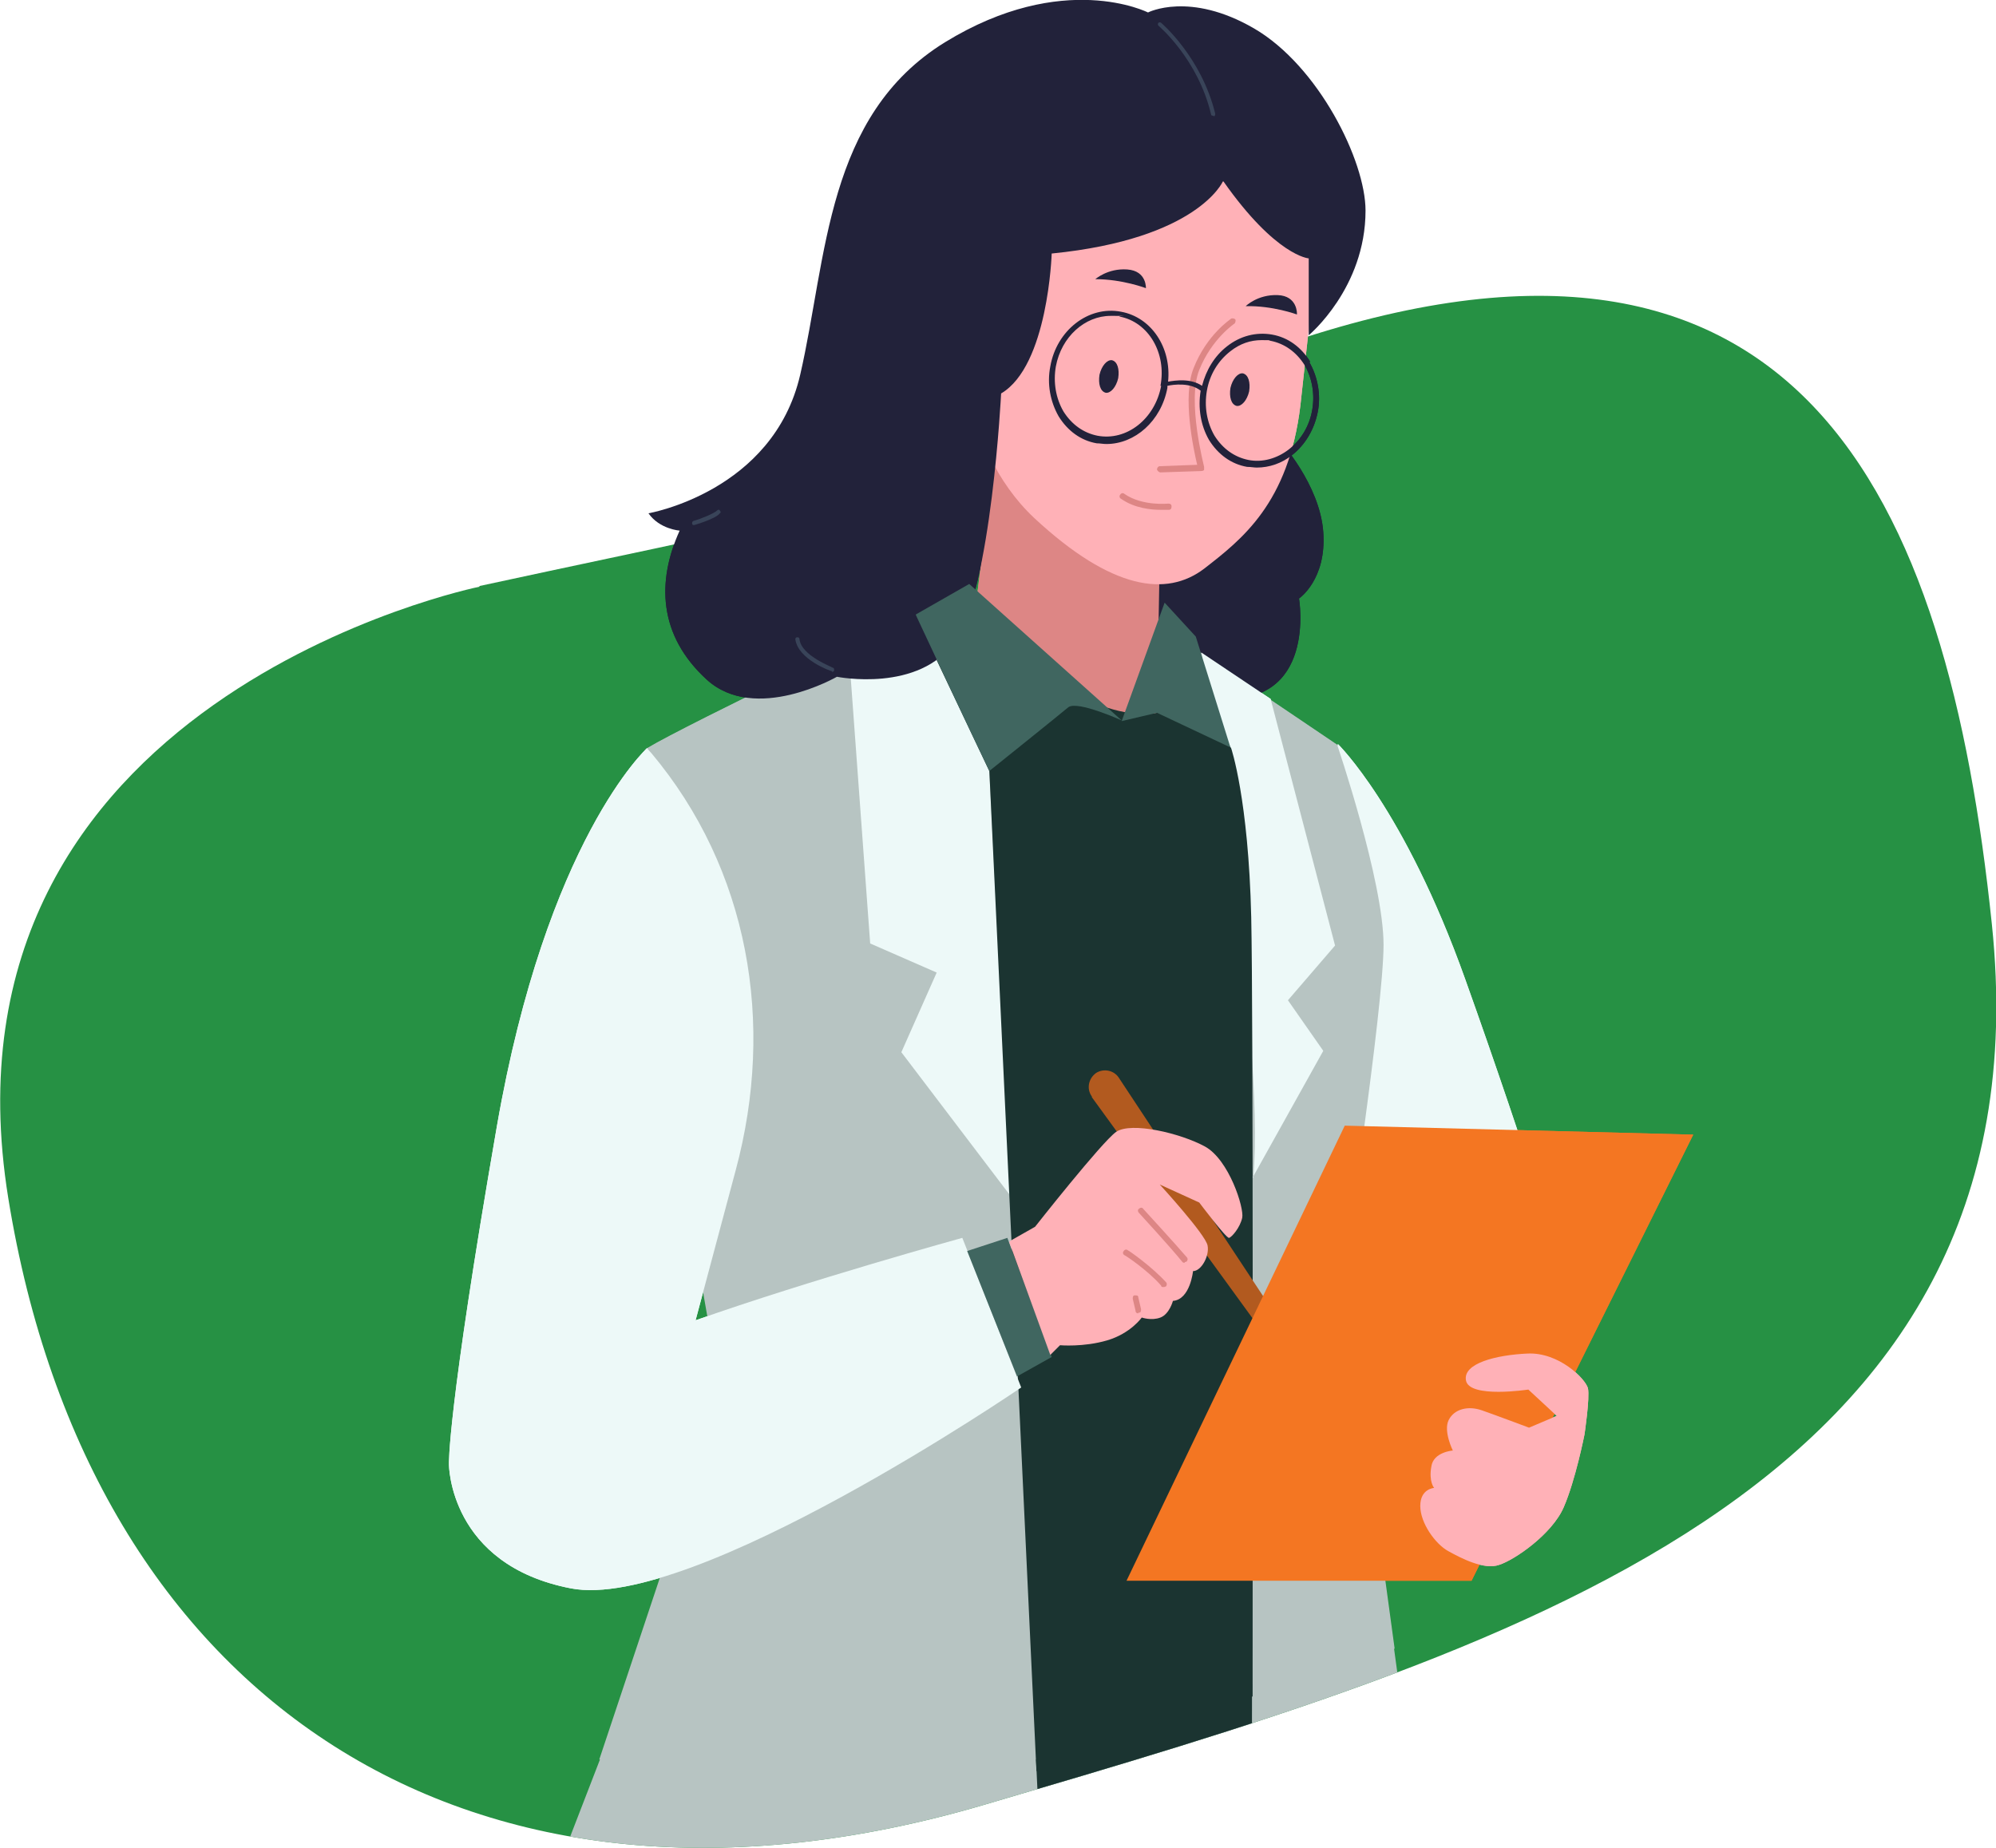 <svg xmlns="http://www.w3.org/2000/svg" xmlns:xlink="http://www.w3.org/1999/xlink" id="uuid-7266b9e7-1751-4e5b-b973-347ae1595122" viewBox="0 0 288.1 266.8"><defs><clipPath id="uuid-519652e4-9433-47cd-9155-514c1c89dcd6"><path d="M69.2,84.7S-10.5,100.8,1.2,173c11.7,72.3,66.7,109.4,141,87.5s153.9-44.6,145.3-127.1c-6.4-61.5-27.6-110.4-104.7-82.8-77.1,27.6-54.4,21.2-113.6,34Z" style="fill:#269144; stroke-width:0px;"></path></clipPath></defs><g id="uuid-5ddc2016-a6dd-4b6f-ac23-b70a3a596869"><path d="M69.2,84.7S-10.5,100.8,1.2,173c11.7,72.3,66.7,109.4,141,87.5s153.9-44.6,145.3-127.1c-6.4-61.5-27.6-110.4-104.7-82.8-77.1,27.6-54.4,21.2-113.6,34Z" style="fill:#269144;"></path><g style="clip-path:url(#uuid-519652e4-9433-47cd-9155-514c1c89dcd6);"><path d="M184.7,63.6s5.8,6.3,6.3,13.2c.5,6.9-3.5,9.6-3.5,9.6,0,0,2.7,15.8-12,14.4-10.4-1-13.5-17.5-13.5-17.5l22.7-19.7Z" style="fill:#22223a; stroke-width:0px;"></path><path d="M193.1,107.4s9.6,9.3,18.4,34c8.8,24.6,16.5,49.3,16.5,49.3l-13.2,15.4s-15.5-13.1-24.8-32c-9.3-18.9,3.1-66.6,3.1-66.6Z" style="fill:#edf9f8; stroke-width:0px;"></path><path d="M132.2,88.8s-32.7,15.6-38.7,19.2c-6,3.5,10.7,93.2,10.7,93.2l-17.6,52.8-8.5,22,77.2-2.1,48.1-19.9-9.6-70.3s5.8-38.1,5.8-47.3-6.7-28.9-6.7-28.9l-19.7-13.3-41.2-5.4Z" style="fill:#b7c4c2; stroke-width:0px;"></path><polygon points="122.4 92.5 125.6 136.2 135.2 140.4 130.1 151.9 145.9 172.7 142.8 111.3 132.2 88.8 122.4 92.5" style="fill:#edf9f8; stroke-width:0px;"></polygon><path d="M180.8,170l10.2-18.3-5.1-7.3,6.8-7.9-9.3-35.6-10-6.7s9.3,55.5,7.5,75.8Z" style="fill:#edf9f8; stroke-width:0px;"></path><path d="M135.2,95.3l7.6,16,7.2,152.5,30.7-9.8s.2-104.5-.2-121.6c-.4-17.1-2.9-24.4-2.9-24.4,0,0-5.1-8.4-19.7-12.7-14.6-4.2-19.4,0-19.4,0" style="fill:#1b3431; stroke-width:0px;"></path><path d="M167.4,80.1l-.4,22.8s-12.7,3.1-25.9-17.5c0,0,3-23.4,2.9-28.3l23.4,22.9Z" style="fill:#dd8685; stroke-width:0px;"></path><path d="M191.1,26.4s-1.8,17.9-3.4,32.1c-1.7,14.2-8.5,19.4-13.9,23.6-5.4,4.1-13.3,3.1-24.5-7.3-11.2-10.5-10.7-27.8-10.7-27.8l3.3-28s36.6-7.3,49.2,7.5Z" style="fill:#ffb1b7; stroke-width:0px;"></path><path d="M176.5,26.2s-3.6,8.3-24.7,10.4c0,0-.5,16.2-7.3,20.2,0,0-1.4,28.1-6.6,35.7-5.2,7.6-17.1,5.2-17.1,5.2,0,0-11.8,6.8-18.8.4-7-6.4-7.2-14.2-3.9-21.5,0,0-2.9-.2-4.5-2.5,0,0,18-3.1,21.9-20,3.9-16.9,3.7-37.4,20.9-48,17.1-10.5,29.3-4.3,29.3-4.3,0,0,6-3.1,15.3,2.3,9.3,5.4,16.1,19.1,16.1,26.3,0,11.2-8.2,18-8.2,18v-11.1c0,0-4.7-.3-12.3-11.1Z" style="fill:#22223a; stroke-width:0px;"></path><path d="M132.2,88.8s8.6,18.4,10.6,22.5c0,0,10.1-8.1,11.4-9.2,1.3-1,7.7,1.9,7.7,1.9l-22-19.7-7.7,4.4Z" style="fill:#406660; stroke-width:0px;"></path><polygon points="168.1 87 161.9 104.1 167 102.9 177.6 107.9 172.6 91.9 168.1 87" style="fill:#406660; stroke-width:0px;"></polygon><path d="M138.9,178.7s-22.1,6.1-38.5,11.9l5.8-21.7c5.7-21.2,1.9-43.4-12.2-60.2-.4-.4-.6-.7-.6-.7,0,0-14.5,13.2-21.7,54.7s-6.9,48.7-6.9,48.7c0,0,0,14.5,17.6,17.9,17.6,3.4,65-29,65-29l-8.5-21.6Z" style="fill:#edf9f8; stroke-width:0px;"></path><path d="M157.6,158.4l23.4,32.2,2.3-2-21.8-33c-.7-1.1-2.2-1.4-3.3-.7h0c-1.1.8-1.4,2.3-.6,3.4Z" style="fill:#b25a1f; stroke-width:0px;"></path><polygon points="139.6 180.6 145.4 178.7 151.8 195.9 146.8 198.7 139.6 180.6" style="fill:#406660; stroke-width:0px;"></polygon><path d="M145.7,179.2l3.7-2.1s9.6-12.2,11.7-13.7c2.2-1.5,9.3.2,12.8,2.1,3.5,1.9,5.7,8.9,5.4,10.3-.3,1.4-1.5,2.8-1.9,2.9s-4.3-5.1-4.3-5.1l-5.7-2.6s6.6,7.2,6.9,8.8c.3,1.5-.9,3.7-2.1,3.7,0,0-.4,4.1-2.9,4.3,0,0-.5,1.9-1.8,2.4s-2.7,0-2.7,0c0,0-1.6,2.3-5,3.3-3.4,1-6.8.7-6.8.7l-1.4,1.4-5.9-16.2Z" style="fill:#ffb1b7; stroke-width:0px;"></path><polygon points="194.1 162.5 162.6 228.2 212.4 228.2 244.4 163.8 194.1 162.5" style="fill:#f47622; stroke-width:0px;"></polygon><path d="M228.7,207.1s-1.3,6.6-3,10.5c-1.7,3.9-7.1,7.6-9.3,8.3-2.2.8-5.6-1-7.4-2-1.8-1-4-4-4-6.5s2-2.6,2-2.6c0,0-.8-.9-.4-3.1.3-2.1,3.1-2.3,3.1-2.3,0,0-1.4-2.8-.6-4.4.8-1.6,2.8-2.1,4.8-1.4,2,.7,6.8,2.5,6.8,2.5l4-1.7-4.1-3.8s-8.5,1.3-9-1.3c-.5-2.5,4.4-3.7,8.9-3.9,4.5-.2,8.3,3.6,8.7,5,.3,1.4-.5,6.7-.5,6.7Z" style="fill:#ffb1b7; stroke-width:0px;"></path><path d="M167.5,68.2c-.2,0-.4-.2-.5-.4,0-.3.2-.5.4-.5l5.4-.2c-.5-2.1-2.2-9.9-.5-14,1.9-4.8,5.3-7,5.4-7.1.2-.1.5,0,.6.1.1.2,0,.5-.1.6,0,0-3.3,2.2-5.1,6.7-1.8,4.5.7,13.9.7,14,0,.1,0,.3,0,.4,0,.1-.2.2-.4.2l-6,.2s0,0,0,0Z" style="fill:#dd8685; stroke-width:0px;"></path><path d="M187.2,45.4s-3.5-1.3-7.4-1.2c0,0,1.7-1.7,4.6-1.6,2.9.1,2.8,2.7,2.8,2.7Z" style="fill:#22223a; stroke-width:0px;"></path><path d="M165.4,41.6s-3.4-1.3-7.3-1.3c0,0,1.8-1.6,4.6-1.4,2.9.2,2.7,2.8,2.7,2.8Z" style="fill:#22223a; stroke-width:0px;"></path><path d="M177.6,56c-.2,1.3.1,2.4.9,2.6.7.1,1.5-.8,1.8-2.1.2-1.3-.1-2.4-.9-2.6-.7-.1-1.5.8-1.8,2.1Z" style="fill:#22223a; stroke-width:0px;"></path><path d="M158.7,54.1c-.2,1.3.1,2.4.9,2.6.7.1,1.5-.8,1.8-2.1.2-1.3-.1-2.4-.9-2.6-.7-.1-1.5.8-1.8,2.1Z" style="fill:#22223a; stroke-width:0px;"></path><path d="M167.6,73.6c-1.4,0-3.8-.2-5.8-1.6-.2-.1-.3-.4-.1-.6.1-.2.4-.3.6-.1,2.6,1.8,6.3,1.4,6.3,1.4.3,0,.5.1.5.4,0,.3-.1.5-.4.5,0,0-.5,0-1.2,0Z" style="fill:#dd8685; stroke-width:0px;"></path><path d="M189.1,52.2c-1.3-2.1-3.2-3.5-5.5-3.9-2.3-.4-4.6.2-6.5,1.7-1.8,1.4-3,3.4-3.6,5.7-1.6-1.1-3.8-.8-4.9-.6.5-4.9-2.4-9.3-6.8-10.1-4.7-.9-9.3,2.7-10.2,7.9-.5,2.5,0,5.1,1.2,7.2,1.3,2.1,3.2,3.5,5.5,3.9.5,0,.9.1,1.4.1,4.1,0,7.9-3.3,8.8-8.1,0-.1,0-.2,0-.3.9-.2,3.3-.5,4.8.7-.4,2.5,0,5,1.2,7.1,1.3,2.1,3.2,3.5,5.5,3.9.5,0,1,.1,1.4.1,1.8,0,3.6-.6,5.1-1.8,1.9-1.5,3.2-3.7,3.7-6.2.5-2.5,0-5.1-1.2-7.2ZM167.6,55.7c-.9,4.8-5,8-9.2,7.2-2-.4-3.7-1.6-4.9-3.5-1.1-1.9-1.5-4.2-1.1-6.5.8-4.3,4.2-7.3,7.9-7.3s.8,0,1.3.1c4.2.8,6.8,5.3,5.9,10ZM189.4,59.2c-.4,2.3-1.6,4.3-3.4,5.7-1.7,1.3-3.8,1.9-5.8,1.5-2-.4-3.7-1.6-4.9-3.5-1.1-1.9-1.5-4.2-1.1-6.5.4-2.3,1.6-4.3,3.4-5.7,1.4-1.1,2.9-1.6,4.5-1.6s.8,0,1.3.1c2,.4,3.7,1.6,4.9,3.5,1.1,1.9,1.5,4.2,1.1,6.5Z" style="fill:#22223a; stroke-width:0px;"></path><path d="M175.1,16.7c-.1,0-.3,0-.3-.2-1.9-8-7.5-12.7-7.6-12.8-.1-.1-.1-.3,0-.4.1-.1.3-.1.4,0,0,0,5.8,4.9,7.8,13.1,0,.2,0,.3-.2.4,0,0,0,0,0,0Z" style="fill:#394459; stroke-width:0px;"></path><path d="M120.1,96.9s0,0,0,0c-.2,0-4.9-1.7-5.3-4.6,0-.2.1-.3.3-.3.2,0,.3.1.3.3.3,2.4,4.8,4,4.8,4.1.2,0,.2.2.2.4,0,.1-.2.2-.3.2Z" style="fill:#394459; stroke-width:0px;"></path><path d="M100.2,75.8c-.1,0-.3,0-.3-.2,0-.2,0-.3.2-.4,1.1-.3,3-1.1,3.4-1.5.1-.1.3-.2.4,0,.1.1.2.3,0,.4-.6.8-3.4,1.6-3.7,1.7,0,0,0,0,0,0Z" style="fill:#394459; stroke-width:0px;"></path><path d="M171,182.3c-.1,0-.3,0-.4-.2-1.7-2.1-6.2-7-6.2-7-.2-.2-.2-.5,0-.6.2-.2.5-.2.6,0,0,0,4.5,4.9,6.3,7,.2.2.1.5,0,.6,0,0-.2.1-.3.1Z" style="fill:#dd8685; stroke-width:0px;"></path><path d="M167.9,185.8c-.1,0-.3,0-.3-.2-1.9-2.2-5.2-4.4-5.3-4.4-.2-.1-.3-.4-.1-.6.1-.2.4-.3.6-.1.1,0,3.4,2.3,5.5,4.6.2.2.1.5,0,.6,0,0-.2.1-.3.1Z" style="fill:#dd8685; stroke-width:0px;"></path><path d="M164.3,189.6c-.2,0-.4-.1-.4-.4l-.4-1.7c0-.2,0-.5.3-.5.3,0,.5,0,.5.3l.4,1.7c0,.2,0,.5-.3.5,0,0,0,0-.1,0Z" style="fill:#dd8685; stroke-width:0px;"></path></g><path d="M184.7,63.6s5.8,6.3,6.3,13.2c.5,6.9-3.5,9.6-3.5,9.6,0,0,2.7,15.8-12,14.4-10.4-1-13.5-17.5-13.5-17.5l22.7-19.7Z" style="fill:#22223a; stroke-width:0px;"></path><path d="M193.1,107.4s9.6,9.3,18.4,34c8.8,24.6,16.5,49.3,16.5,49.3l-13.2,15.4s-15.5-13.1-24.8-32c-9.3-18.9,3.1-66.6,3.1-66.6Z" style="fill:#edf9f8; stroke-width:0px;"></path><path d="M149.7,254c4.3-2.7,9-4.8,13.8-6.1,12.8-3.5,25.1-7.2,37.8-9.9l-7.4-54.3s5.8-38.1,5.8-47.3-6.7-28.9-6.7-28.9l-19.7-13.3-41.2-5.4s-32.7,15.6-38.7,19.2c-6,3.5,10.7,93.2,10.7,93.2l-17.6,52.8h63.1Z" style="fill:#b7c4c2; stroke-width:0px;"></path><polygon points="122.4 92.5 125.6 136.2 135.2 140.4 130.1 151.9 145.9 172.7 142.8 111.3 132.2 88.8 122.4 92.5" style="fill:#edf9f8; stroke-width:0px;"></polygon><path d="M180.8,170l10.2-18.3-5.1-7.3,6.8-7.9-9.3-35.6-10-6.7s9.3,55.5,7.5,75.8Z" style="fill:#edf9f8; stroke-width:0px;"></path><path d="M149.6,255.7c4.3-2.6,9.4-4.5,14.1-5.8,5.8-1.6,11.3-3.4,17.1-5,0-27.3.1-98.8-.2-112.5-.4-17.1-2.9-24.4-2.9-24.4,0,0-5.1-8.4-19.7-12.7-14.6-4.2-19.4,0-19.4,0h-3.4l7.6,16,6.8,144.4Z" style="fill:#1b3431; stroke-width:0px;"></path><path d="M167.4,80.1l-.4,22.8s-12.7,3.1-25.9-17.5c0,0,3-23.4,2.9-28.3l23.4,22.9Z" style="fill:#dd8685; stroke-width:0px;"></path><path d="M191.1,26.4s-1.8,17.9-3.4,32.1c-1.7,14.2-8.5,19.4-13.9,23.6-5.4,4.1-13.3,3.1-24.5-7.3-11.2-10.5-10.7-27.8-10.7-27.8l3.3-28s36.6-7.3,49.2,7.5Z" style="fill:#ffb1b7; stroke-width:0px;"></path><path d="M176.5,26.2s-3.6,8.3-24.7,10.4c0,0-.5,16.2-7.3,20.2,0,0-1.4,28.1-6.6,35.7-5.2,7.6-17.1,5.2-17.1,5.2,0,0-11.8,6.8-18.8.4-7-6.4-7.2-14.2-3.9-21.5,0,0-2.9-.2-4.5-2.5,0,0,18-3.1,21.9-20,3.9-16.9,3.7-37.4,20.9-48,17.1-10.5,29.3-4.3,29.3-4.3,0,0,6-3.1,15.3,2.3,9.3,5.4,16.1,19.1,16.1,26.3,0,11.2-8.2,18-8.2,18v-11.1c0,0-4.7-.3-12.3-11.1Z" style="fill:#22223a; stroke-width:0px;"></path><path d="M132.2,88.8s8.6,18.4,10.6,22.5c0,0,10.1-8.1,11.4-9.2,1.3-1,7.7,1.9,7.7,1.9l-22-19.7-7.7,4.4Z" style="fill:#406660; stroke-width:0px;"></path><polygon points="168.1 87 161.9 104.1 167 102.9 177.6 107.9 172.6 91.9 168.1 87" style="fill:#406660; stroke-width:0px;"></polygon><path d="M138.9,178.7s-22.1,6.1-38.5,11.9l5.8-21.7c5.7-21.2,1.9-43.4-12.2-60.2-.4-.4-.6-.7-.6-.7,0,0-14.5,13.2-21.7,54.7s-6.9,48.7-6.9,48.7c0,0,0,14.5,17.6,17.9,17.6,3.4,65-29,65-29l-8.5-21.6Z" style="fill:#edf9f8; stroke-width:0px;"></path><path d="M157.6,158.4l23.4,32.2,2.3-2-21.8-33c-.7-1.1-2.2-1.4-3.3-.7h0c-1.1.8-1.4,2.3-.6,3.4Z" style="fill:#b25a1f; stroke-width:0px;"></path><polygon points="139.6 180.6 145.4 178.7 151.8 195.9 146.8 198.7 139.6 180.6" style="fill:#406660; stroke-width:0px;"></polygon><path d="M145.7,179.2l3.7-2.1s9.6-12.2,11.7-13.7c2.2-1.5,9.3.2,12.8,2.1,3.5,1.9,5.7,8.9,5.4,10.3-.3,1.4-1.5,2.8-1.9,2.9s-4.3-5.1-4.3-5.1l-5.7-2.6s6.6,7.2,6.9,8.8c.3,1.5-.9,3.7-2.1,3.7,0,0-.4,4.1-2.9,4.3,0,0-.5,1.9-1.8,2.4s-2.7,0-2.7,0c0,0-1.6,2.3-5,3.3-3.4,1-6.8.7-6.8.7l-1.4,1.4-5.9-16.2Z" style="fill:#ffb1b7; stroke-width:0px;"></path><polygon points="194.1 162.5 162.6 228.2 212.4 228.2 244.4 163.8 194.1 162.5" style="fill:#f47622; stroke-width:0px;"></polygon><path d="M228.7,207.1s-1.3,6.6-3,10.5c-1.7,3.9-7.1,7.6-9.3,8.3-2.2.8-5.6-1-7.4-2-1.8-1-4-4-4-6.5s2-2.6,2-2.6c0,0-.8-.9-.4-3.1.3-2.1,3.1-2.3,3.1-2.3,0,0-1.4-2.8-.6-4.4.8-1.6,2.8-2.1,4.8-1.4,2,.7,6.8,2.5,6.8,2.5l4-1.7-4.1-3.8s-8.5,1.3-9-1.3c-.5-2.5,4.4-3.7,8.9-3.9,4.5-.2,8.3,3.6,8.7,5,.3,1.4-.5,6.7-.5,6.7Z" style="fill:#ffb1b7; stroke-width:0px;"></path><path d="M167.5,68.2c-.2,0-.4-.2-.5-.4,0-.3.2-.5.4-.5l5.4-.2c-.5-2.1-2.2-9.9-.5-14,1.9-4.8,5.3-7,5.4-7.1.2-.1.5,0,.6.1.1.2,0,.5-.1.6,0,0-3.3,2.2-5.1,6.7-1.8,4.5.7,13.9.7,14,0,.1,0,.3,0,.4,0,.1-.2.2-.4.2l-6,.2s0,0,0,0Z" style="fill:#dd8685; stroke-width:0px;"></path><path d="M187.2,45.4s-3.5-1.3-7.4-1.2c0,0,1.7-1.7,4.6-1.6,2.9.1,2.8,2.7,2.8,2.7Z" style="fill:#22223a; stroke-width:0px;"></path><path d="M165.4,41.6s-3.4-1.3-7.3-1.3c0,0,1.8-1.6,4.6-1.4,2.9.2,2.7,2.8,2.7,2.8Z" style="fill:#22223a; stroke-width:0px;"></path><path d="M177.6,56c-.2,1.3.1,2.4.9,2.6.7.1,1.5-.8,1.8-2.1.2-1.3-.1-2.4-.9-2.6-.7-.1-1.5.8-1.8,2.1Z" style="fill:#22223a; stroke-width:0px;"></path><path d="M158.7,54.1c-.2,1.3.1,2.4.9,2.6.7.1,1.5-.8,1.8-2.1.2-1.3-.1-2.4-.9-2.6-.7-.1-1.5.8-1.8,2.1Z" style="fill:#22223a; stroke-width:0px;"></path><path d="M167.6,73.6c-1.4,0-3.8-.2-5.8-1.6-.2-.1-.3-.4-.1-.6.1-.2.4-.3.6-.1,2.6,1.8,6.3,1.4,6.3,1.4.3,0,.5.1.5.4,0,.3-.1.5-.4.5,0,0-.5,0-1.2,0Z" style="fill:#dd8685; stroke-width:0px;"></path><path d="M189.1,52.2c-1.3-2.1-3.2-3.5-5.5-3.9-2.3-.4-4.6.2-6.5,1.7-1.8,1.4-3,3.4-3.6,5.7-1.6-1.1-3.8-.8-4.9-.6.5-4.9-2.4-9.3-6.8-10.1-4.7-.9-9.3,2.7-10.2,7.9-.5,2.5,0,5.1,1.2,7.2,1.3,2.1,3.2,3.5,5.5,3.9.5,0,.9.1,1.4.1,4.1,0,7.9-3.3,8.8-8.1,0-.1,0-.2,0-.3.9-.2,3.3-.5,4.8.7-.4,2.5,0,5,1.2,7.1,1.3,2.1,3.2,3.5,5.5,3.9.5,0,1,.1,1.4.1,1.8,0,3.6-.6,5.1-1.8,1.9-1.5,3.2-3.7,3.7-6.2.5-2.5,0-5.1-1.2-7.2ZM167.6,55.7c-.9,4.8-5,8-9.2,7.2-2-.4-3.7-1.6-4.9-3.5-1.1-1.9-1.5-4.2-1.1-6.5.8-4.3,4.2-7.3,7.9-7.3s.8,0,1.3.1c4.2.8,6.8,5.3,5.9,10ZM189.4,59.2c-.4,2.3-1.6,4.3-3.4,5.7-1.7,1.3-3.8,1.9-5.8,1.5-2-.4-3.7-1.6-4.9-3.5-1.1-1.9-1.5-4.2-1.1-6.5.4-2.3,1.6-4.3,3.4-5.7,1.4-1.1,2.9-1.6,4.5-1.6s.8,0,1.3.1c2,.4,3.7,1.6,4.9,3.5,1.1,1.9,1.5,4.2,1.1,6.5Z" style="fill:#22223a; stroke-width:0px;"></path><path d="M175.1,16.7c-.1,0-.3,0-.3-.2-1.9-8-7.5-12.7-7.6-12.8-.1-.1-.1-.3,0-.4.1-.1.3-.1.4,0,0,0,5.8,4.9,7.8,13.1,0,.2,0,.3-.2.4,0,0,0,0,0,0Z" style="fill:#394459; stroke-width:0px;"></path><path d="M120.1,96.9s0,0,0,0c-.2,0-4.9-1.7-5.3-4.6,0-.2.1-.3.3-.3.2,0,.3.1.3.3.3,2.4,4.8,4,4.8,4.1.2,0,.2.2.2.4,0,.1-.2.2-.3.2Z" style="fill:#394459; stroke-width:0px;"></path><path d="M100.2,75.8c-.1,0-.3,0-.3-.2,0-.2,0-.3.2-.4,1.1-.3,3-1.1,3.4-1.5.1-.1.3-.2.4,0,.1.1.2.3,0,.4-.6.8-3.4,1.6-3.7,1.7,0,0,0,0,0,0Z" style="fill:#394459; stroke-width:0px;"></path><path d="M171,182.3c-.1,0-.3,0-.4-.2-1.7-2.1-6.2-7-6.2-7-.2-.2-.2-.5,0-.6.2-.2.5-.2.6,0,0,0,4.5,4.9,6.3,7,.2.2.1.5,0,.6,0,0-.2.1-.3.1Z" style="fill:#dd8685; stroke-width:0px;"></path><path d="M167.9,185.8c-.1,0-.3,0-.3-.2-1.9-2.2-5.2-4.4-5.3-4.4-.2-.1-.3-.4-.1-.6.1-.2.4-.3.6-.1.1,0,3.4,2.3,5.5,4.6.2.2.1.5,0,.6,0,0-.2.1-.3.1Z" style="fill:#dd8685; stroke-width:0px;"></path><path d="M164.3,189.6c-.2,0-.4-.1-.4-.4l-.4-1.7c0-.2,0-.5.3-.5.3,0,.5,0,.5.3l.4,1.7c0,.2,0,.5-.3.5,0,0,0,0-.1,0Z" style="fill:#dd8685; stroke-width:0px;"></path></g></svg>